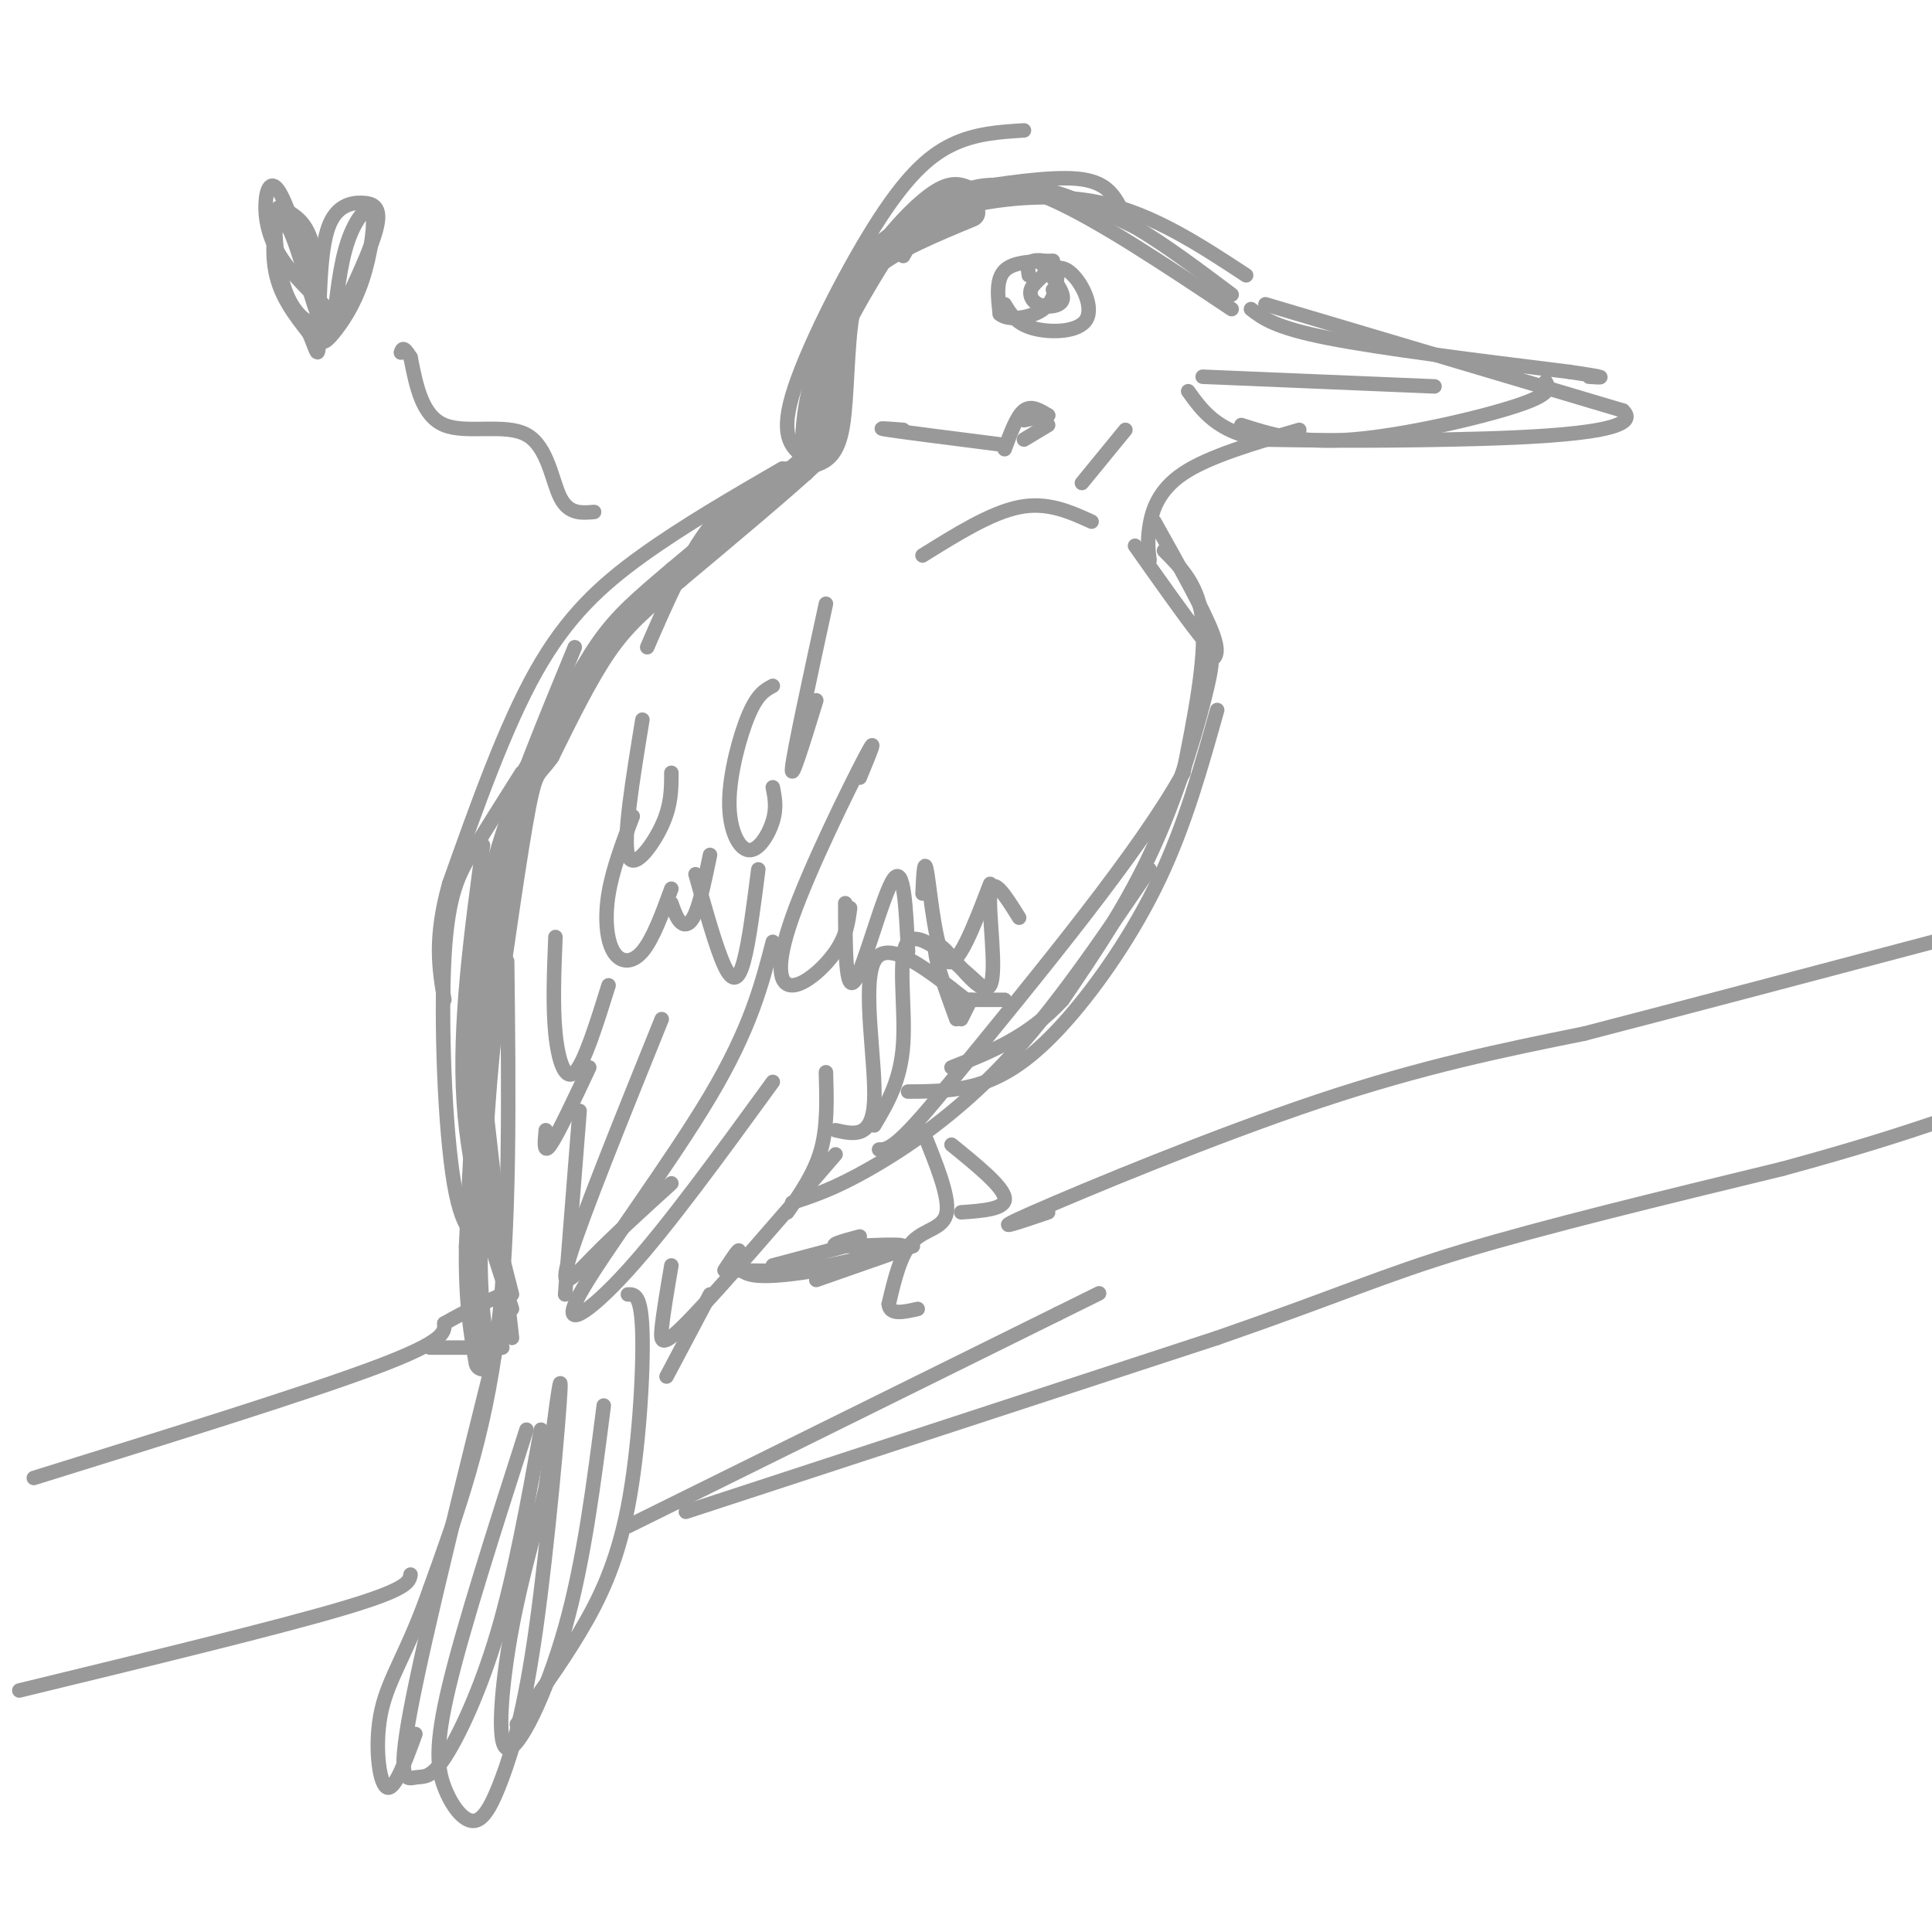 <svg viewBox='0 0 400 400' version='1.1' xmlns='http://www.w3.org/2000/svg' xmlns:xlink='http://www.w3.org/1999/xlink'><g fill='none' stroke='#999999' stroke-width='6' stroke-linecap='round' stroke-linejoin='round'><path d='M201,44c-7.833,3.250 -15.667,6.500 -20,10c-4.333,3.500 -5.167,7.250 -6,11'/><path d='M175,65c-1.156,6.511 -1.044,17.289 -2,23c-0.956,5.711 -2.978,6.356 -5,7'/><path d='M168,95c-5.500,5.167 -16.750,14.583 -28,24'/><path d='M140,119c-7.156,6.089 -11.044,9.311 -15,15c-3.956,5.689 -7.978,13.844 -12,22'/><path d='M113,156c-2.667,3.822 -3.333,2.378 -5,11c-1.667,8.622 -4.333,27.311 -7,46'/><path d='M101,213c-1.667,15.167 -2.333,30.083 -3,45'/><path d='M98,258c-0.167,11.500 0.917,17.750 2,24'/></g>
<g fill='none' stroke='#999999' stroke-width='3' stroke-linecap='round' stroke-linejoin='round'><path d='M105,199c0.333,27.667 0.667,55.333 -2,77c-2.667,21.667 -8.333,37.333 -14,53'/><path d='M89,329c-4.417,12.774 -8.458,18.208 -10,25c-1.542,6.792 -0.583,14.940 1,16c1.583,1.060 3.792,-4.970 6,-11'/><path d='M104,274c-8.035,32.246 -16.070,64.491 -19,80c-2.930,15.509 -0.754,14.281 1,14c1.754,-0.281 3.088,0.386 6,-4c2.912,-4.386 7.404,-13.825 11,-26c3.596,-12.175 6.298,-27.088 9,-42'/><path d='M109,296c-6.504,20.271 -13.008,40.541 -16,53c-2.992,12.459 -2.473,17.105 -1,21c1.473,3.895 3.900,7.038 6,7c2.100,-0.038 3.872,-3.258 6,-9c2.128,-5.742 4.611,-14.008 7,-31c2.389,-16.992 4.682,-42.712 5,-49c0.318,-6.288 -1.341,6.856 -3,20'/><path d='M113,308c-1.823,7.895 -4.880,17.632 -7,29c-2.120,11.368 -3.301,24.368 -1,25c2.301,0.632 8.086,-11.105 12,-25c3.914,-13.895 5.957,-29.947 8,-46'/><path d='M130,268c1.387,-0.030 2.774,-0.060 3,8c0.226,8.060 -0.708,24.208 -3,36c-2.292,11.792 -5.940,19.226 -10,26c-4.060,6.774 -8.530,12.887 -13,19'/><path d='M160,195c-2.321,8.970 -4.643,17.940 -13,32c-8.357,14.060 -22.750,33.208 -27,41c-4.250,7.792 1.643,4.226 10,-5c8.357,-9.226 19.179,-24.113 30,-39'/><path d='M137,211c-8.222,20.356 -16.444,40.711 -19,49c-2.556,8.289 0.556,4.511 5,0c4.444,-4.511 10.222,-9.756 16,-15'/><path d='M139,262c-0.844,4.956 -1.689,9.911 -2,13c-0.311,3.089 -0.089,4.311 6,-2c6.089,-6.311 18.044,-20.156 30,-34'/><path d='M191,234c2.778,6.800 5.556,13.600 5,17c-0.556,3.400 -4.444,3.400 -7,6c-2.556,2.600 -3.778,7.800 -5,13'/><path d='M184,270c0.167,2.333 3.083,1.667 6,1'/><path d='M197,237c5.333,4.333 10.667,8.667 11,11c0.333,2.333 -4.333,2.667 -9,3'/><path d='M7,306c28.417,-8.833 56.833,-17.667 71,-23c14.167,-5.333 14.083,-7.167 14,-9'/><path d='M92,274c4.333,-2.500 8.167,-4.250 12,-6'/><path d='M169,265c0.000,0.000 20.000,-7.000 20,-7'/><path d='M217,251c-6.600,2.244 -13.200,4.489 -3,0c10.200,-4.489 37.200,-15.711 59,-23c21.800,-7.289 38.400,-10.644 55,-14'/><path d='M328,214c21.833,-5.667 48.917,-12.833 76,-20'/><path d='M130,316c0.000,0.000 89.000,-44.000 89,-44'/><path d='M219,272c14.833,-7.333 7.417,-3.667 0,0'/><path d='M142,313c0.000,0.000 110.000,-36.000 110,-36'/><path d='M252,277c25.511,-8.844 34.289,-12.956 51,-18c16.711,-5.044 41.356,-11.022 66,-17'/><path d='M369,242c16.500,-4.500 24.750,-7.250 33,-10'/><path d='M4,350c26.750,-6.500 53.500,-13.000 67,-17c13.500,-4.000 13.750,-5.500 14,-7'/><path d='M241,114c3.667,3.667 7.333,7.333 8,15c0.667,7.667 -1.667,19.333 -4,31'/><path d='M245,160c-8.833,16.000 -28.917,40.500 -49,65'/><path d='M196,225c-10.500,13.000 -12.250,13.000 -14,13'/><path d='M164,249c4.311,-1.400 8.622,-2.800 16,-7c7.378,-4.200 17.822,-11.200 28,-22c10.178,-10.800 20.089,-25.400 30,-40'/><path d='M252,147c-3.333,11.887 -6.667,23.774 -12,35c-5.333,11.226 -12.667,21.792 -19,29c-6.333,7.208 -11.667,11.060 -17,13c-5.333,1.940 -10.667,1.970 -16,2'/><path d='M238,116c-0.244,-1.933 -0.489,-3.867 0,-7c0.489,-3.133 1.711,-7.467 7,-11c5.289,-3.533 14.644,-6.267 24,-9'/><path d='M239,108c5.083,9.083 10.167,18.167 12,23c1.833,4.833 0.417,5.417 -1,6'/><path d='M259,64c2.500,1.917 5.000,3.833 16,6c11.000,2.167 30.500,4.583 50,7'/><path d='M325,77c9.000,1.333 6.500,1.167 4,1'/><path d='M262,63c0.000,0.000 74.000,22.000 74,22'/><path d='M336,85c5.244,4.756 -18.644,5.644 -36,6c-17.356,0.356 -28.178,0.178 -39,0'/><path d='M261,91c-9.000,-1.667 -12.000,-5.833 -15,-10'/><path d='M257,88c6.067,1.933 12.133,3.867 23,3c10.867,-0.867 26.533,-4.533 34,-7c7.467,-2.467 6.733,-3.733 6,-5'/><path d='M249,78c0.000,0.000 48.000,2.000 48,2'/><path d='M187,53c1.607,-2.857 3.214,-5.714 7,-8c3.786,-2.286 9.750,-4.000 14,-5c4.250,-1.000 6.786,-1.286 11,0c4.214,1.286 10.107,4.143 16,7'/><path d='M235,47c6.000,3.500 13.000,8.750 20,14'/><path d='M258,57c-9.644,-6.333 -19.289,-12.667 -30,-15c-10.711,-2.333 -22.489,-0.667 -29,1c-6.511,1.667 -7.756,3.333 -9,5'/><path d='M177,54c6.533,-4.978 13.067,-9.956 19,-13c5.933,-3.044 11.267,-4.156 21,0c9.733,4.156 23.867,13.578 38,23'/><path d='M226,108c-4.583,-2.083 -9.167,-4.167 -15,-3c-5.833,1.167 -12.917,5.583 -20,10'/><path d='M131,169c-2.083,5.482 -4.167,10.964 -5,16c-0.833,5.036 -0.417,9.625 1,12c1.417,2.375 3.833,2.536 6,0c2.167,-2.536 4.083,-7.768 6,-13'/><path d='M115,194c-0.289,7.156 -0.578,14.311 0,20c0.578,5.689 2.022,9.911 4,8c1.978,-1.911 4.489,-9.956 7,-18'/><path d='M113,234c-0.250,2.583 -0.500,5.167 1,3c1.500,-2.167 4.750,-9.083 8,-16'/><path d='M120,230c0.000,0.000 -3.000,38.000 -3,38'/><path d='M160,142c-1.579,0.837 -3.158,1.675 -5,6c-1.842,4.325 -3.947,12.139 -4,18c-0.053,5.861 1.947,9.770 4,10c2.053,0.230 4.158,-3.220 5,-6c0.842,-2.780 0.421,-4.890 0,-7'/><path d='M133,149c-2.000,12.244 -4.000,24.489 -3,28c1.000,3.511 5.000,-1.711 7,-6c2.000,-4.289 2.000,-7.644 2,-11'/><path d='M139,187c0.578,1.644 1.156,3.289 2,4c0.844,0.711 1.956,0.489 3,-2c1.044,-2.489 2.022,-7.244 3,-12'/><path d='M144,181c2.156,7.711 4.311,15.422 6,19c1.689,3.578 2.911,3.022 4,-1c1.089,-4.022 2.044,-11.511 3,-19'/><path d='M218,54c-4.083,0.083 -8.167,0.167 -10,2c-1.833,1.833 -1.417,5.417 -1,9'/><path d='M207,65c1.711,1.533 6.489,0.867 9,-1c2.511,-1.867 2.756,-4.933 3,-8'/><path d='M219,56c-0.600,-1.822 -3.600,-2.378 -5,-2c-1.400,0.378 -1.200,1.689 -1,3'/><path d='M208,63c1.214,2.024 2.429,4.048 6,5c3.571,0.952 9.500,0.833 11,-2c1.500,-2.833 -1.429,-8.381 -4,-10c-2.571,-1.619 -4.786,0.690 -7,3'/><path d='M214,59c-1.202,1.345 -0.708,3.208 1,4c1.708,0.792 4.631,0.512 5,-1c0.369,-1.512 -1.815,-4.256 -4,-7'/><path d='M219,60c0.000,0.000 -1.000,0.000 -1,0'/><path d='M187,89c-3.167,-0.250 -6.333,-0.500 -3,0c3.333,0.500 13.167,1.750 23,3'/><path d='M212,91c0.000,0.000 5.000,-3.000 5,-3'/><path d='M217,86c0.000,0.000 -5.000,1.000 -5,1'/><path d='M217,86c-1.750,-1.083 -3.500,-2.167 -5,-1c-1.500,1.167 -2.750,4.583 -4,8'/><path d='M233,89c0.000,0.000 -9.000,11.000 -9,11'/><path d='M171,125c-3.333,15.333 -6.667,30.667 -7,34c-0.333,3.333 2.333,-5.333 5,-14'/><path d='M178,161c2.054,-4.962 4.108,-9.923 1,-4c-3.108,5.923 -11.380,22.732 -15,33c-3.620,10.268 -2.590,13.995 0,14c2.590,0.005 6.740,-3.713 9,-7c2.260,-3.287 2.630,-6.144 3,-9'/><path d='M175,187c0.022,9.422 0.044,18.844 2,16c1.956,-2.844 5.844,-17.956 8,-21c2.156,-3.044 2.578,5.978 3,15'/><path d='M191,185c0.178,-4.044 0.356,-8.089 1,-4c0.644,4.089 1.756,16.311 4,18c2.244,1.689 5.622,-7.156 9,-16'/><path d='M173,234c3.800,0.867 7.600,1.733 8,-6c0.400,-7.733 -2.600,-24.067 0,-29c2.600,-4.933 10.800,1.533 19,8'/><path d='M198,211c-1.635,-4.474 -3.270,-8.947 -4,-12c-0.730,-3.053 -0.557,-4.684 2,-2c2.557,2.684 7.496,9.684 9,7c1.504,-2.684 -0.427,-15.053 0,-19c0.427,-3.947 3.214,0.526 6,5'/><path d='M181,233c2.756,-4.644 5.511,-9.289 6,-17c0.489,-7.711 -1.289,-18.489 1,-21c2.289,-2.511 8.644,3.244 15,9'/><path d='M198,207c0.000,0.000 10.000,0.000 10,0'/><path d='M199,211c0.000,0.000 2.000,-4.000 2,-4'/><path d='M171,222c0.167,5.583 0.333,11.167 -1,16c-1.333,4.833 -4.167,8.917 -7,13'/><path d='M138,285c0.000,0.000 9.000,-17.000 9,-17'/><path d='M150,263c1.524,-2.321 3.048,-4.643 3,-4c-0.048,0.643 -1.667,4.250 3,5c4.667,0.750 15.619,-1.357 18,-2c2.381,-0.643 -3.810,0.179 -10,1'/><path d='M164,263c-3.833,0.167 -8.417,0.083 -13,0'/><path d='M178,256c-3.578,0.956 -7.156,1.911 -4,2c3.156,0.089 13.044,-0.689 13,0c-0.044,0.689 -10.022,2.844 -20,5'/><path d='M175,258c0.000,0.000 -15.000,4.000 -15,4'/><path d='M89,279c0.000,0.000 15.000,0.000 15,0'/><path d='M123,106c-2.631,0.226 -5.262,0.452 -7,-3c-1.738,-3.452 -2.583,-10.583 -7,-13c-4.417,-2.417 -12.405,-0.119 -17,-2c-4.595,-1.881 -5.798,-7.940 -7,-14'/><path d='M85,74c-1.500,-2.500 -1.750,-1.750 -2,-1'/><path d='M69,65c-4.262,-4.006 -8.524,-8.012 -11,-12c-2.476,-3.988 -3.167,-7.958 -3,-11c0.167,-3.042 1.190,-5.155 3,-2c1.810,3.155 4.405,11.577 7,20'/><path d='M65,60c1.392,4.922 1.373,7.226 0,3c-1.373,-4.226 -4.100,-14.984 -6,-17c-1.900,-2.016 -2.971,4.710 -2,10c0.971,5.290 3.986,9.145 7,13'/><path d='M64,69c1.529,3.498 1.852,5.743 2,2c0.148,-3.743 0.123,-13.473 -1,-19c-1.123,-5.527 -3.342,-6.851 -5,-8c-1.658,-1.149 -2.754,-2.122 -3,1c-0.246,3.122 0.357,10.341 2,15c1.643,4.659 4.327,6.760 6,7c1.673,0.240 2.337,-1.380 3,-3'/><path d='M70,66c3.524,-7.440 7.048,-14.881 8,-19c0.952,-4.119 -0.667,-4.917 -3,-5c-2.333,-0.083 -5.381,0.548 -7,5c-1.619,4.452 -1.810,12.726 -2,21'/><path d='M66,68c0.057,3.905 1.200,3.168 3,1c1.800,-2.168 4.256,-5.767 6,-11c1.744,-5.233 2.777,-12.101 2,-14c-0.777,-1.899 -3.365,1.172 -5,6c-1.635,4.828 -2.318,11.414 -3,18'/><path d='M235,113c5.054,7.155 10.107,14.310 13,18c2.893,3.690 3.625,3.917 2,11c-1.625,7.083 -5.607,21.024 -11,33c-5.393,11.976 -12.196,21.988 -19,32'/><path d='M220,207c-7.000,7.667 -15.000,10.833 -23,14'/><path d='M162,97c-10.200,5.911 -20.400,11.822 -29,18c-8.600,6.178 -15.600,12.622 -22,24c-6.400,11.378 -12.200,27.689 -18,44'/><path d='M93,183c-3.167,11.333 -2.083,17.667 -1,24'/><path d='M119,134c-6.351,15.417 -12.702,30.833 -16,42c-3.298,11.167 -3.542,18.083 -4,27c-0.458,8.917 -1.131,19.833 0,31c1.131,11.167 4.065,22.583 7,34'/><path d='M108,160c-3.536,5.601 -7.071,11.202 -10,16c-2.929,4.798 -5.250,8.792 -6,22c-0.750,13.208 0.071,35.631 2,47c1.929,11.369 4.964,11.685 8,12'/><path d='M100,175c-2.500,18.500 -5.000,37.000 -4,53c1.000,16.000 5.500,29.500 10,43'/><path d='M106,277c0.000,0.000 -6.000,-53.000 -6,-53'/><path d='M134,134c4.083,-9.417 8.167,-18.833 13,-25c4.833,-6.167 10.417,-9.083 16,-12'/><path d='M167,95c-2.804,-2.024 -5.607,-4.048 -3,-13c2.607,-8.952 10.625,-24.833 17,-35c6.375,-10.167 11.107,-14.619 16,-17c4.893,-2.381 9.946,-2.690 15,-3'/><path d='M185,51c-5.525,8.867 -11.050,17.733 -14,27c-2.950,9.267 -3.326,18.933 -4,20c-0.674,1.067 -1.644,-6.467 0,-15c1.644,-8.533 5.904,-18.067 11,-26c5.096,-7.933 11.027,-14.267 15,-17c3.973,-2.733 5.986,-1.867 8,-1'/><path d='M201,39c5.733,-0.867 16.067,-2.533 22,-2c5.933,0.533 7.467,3.267 9,6'/></g>
</svg>